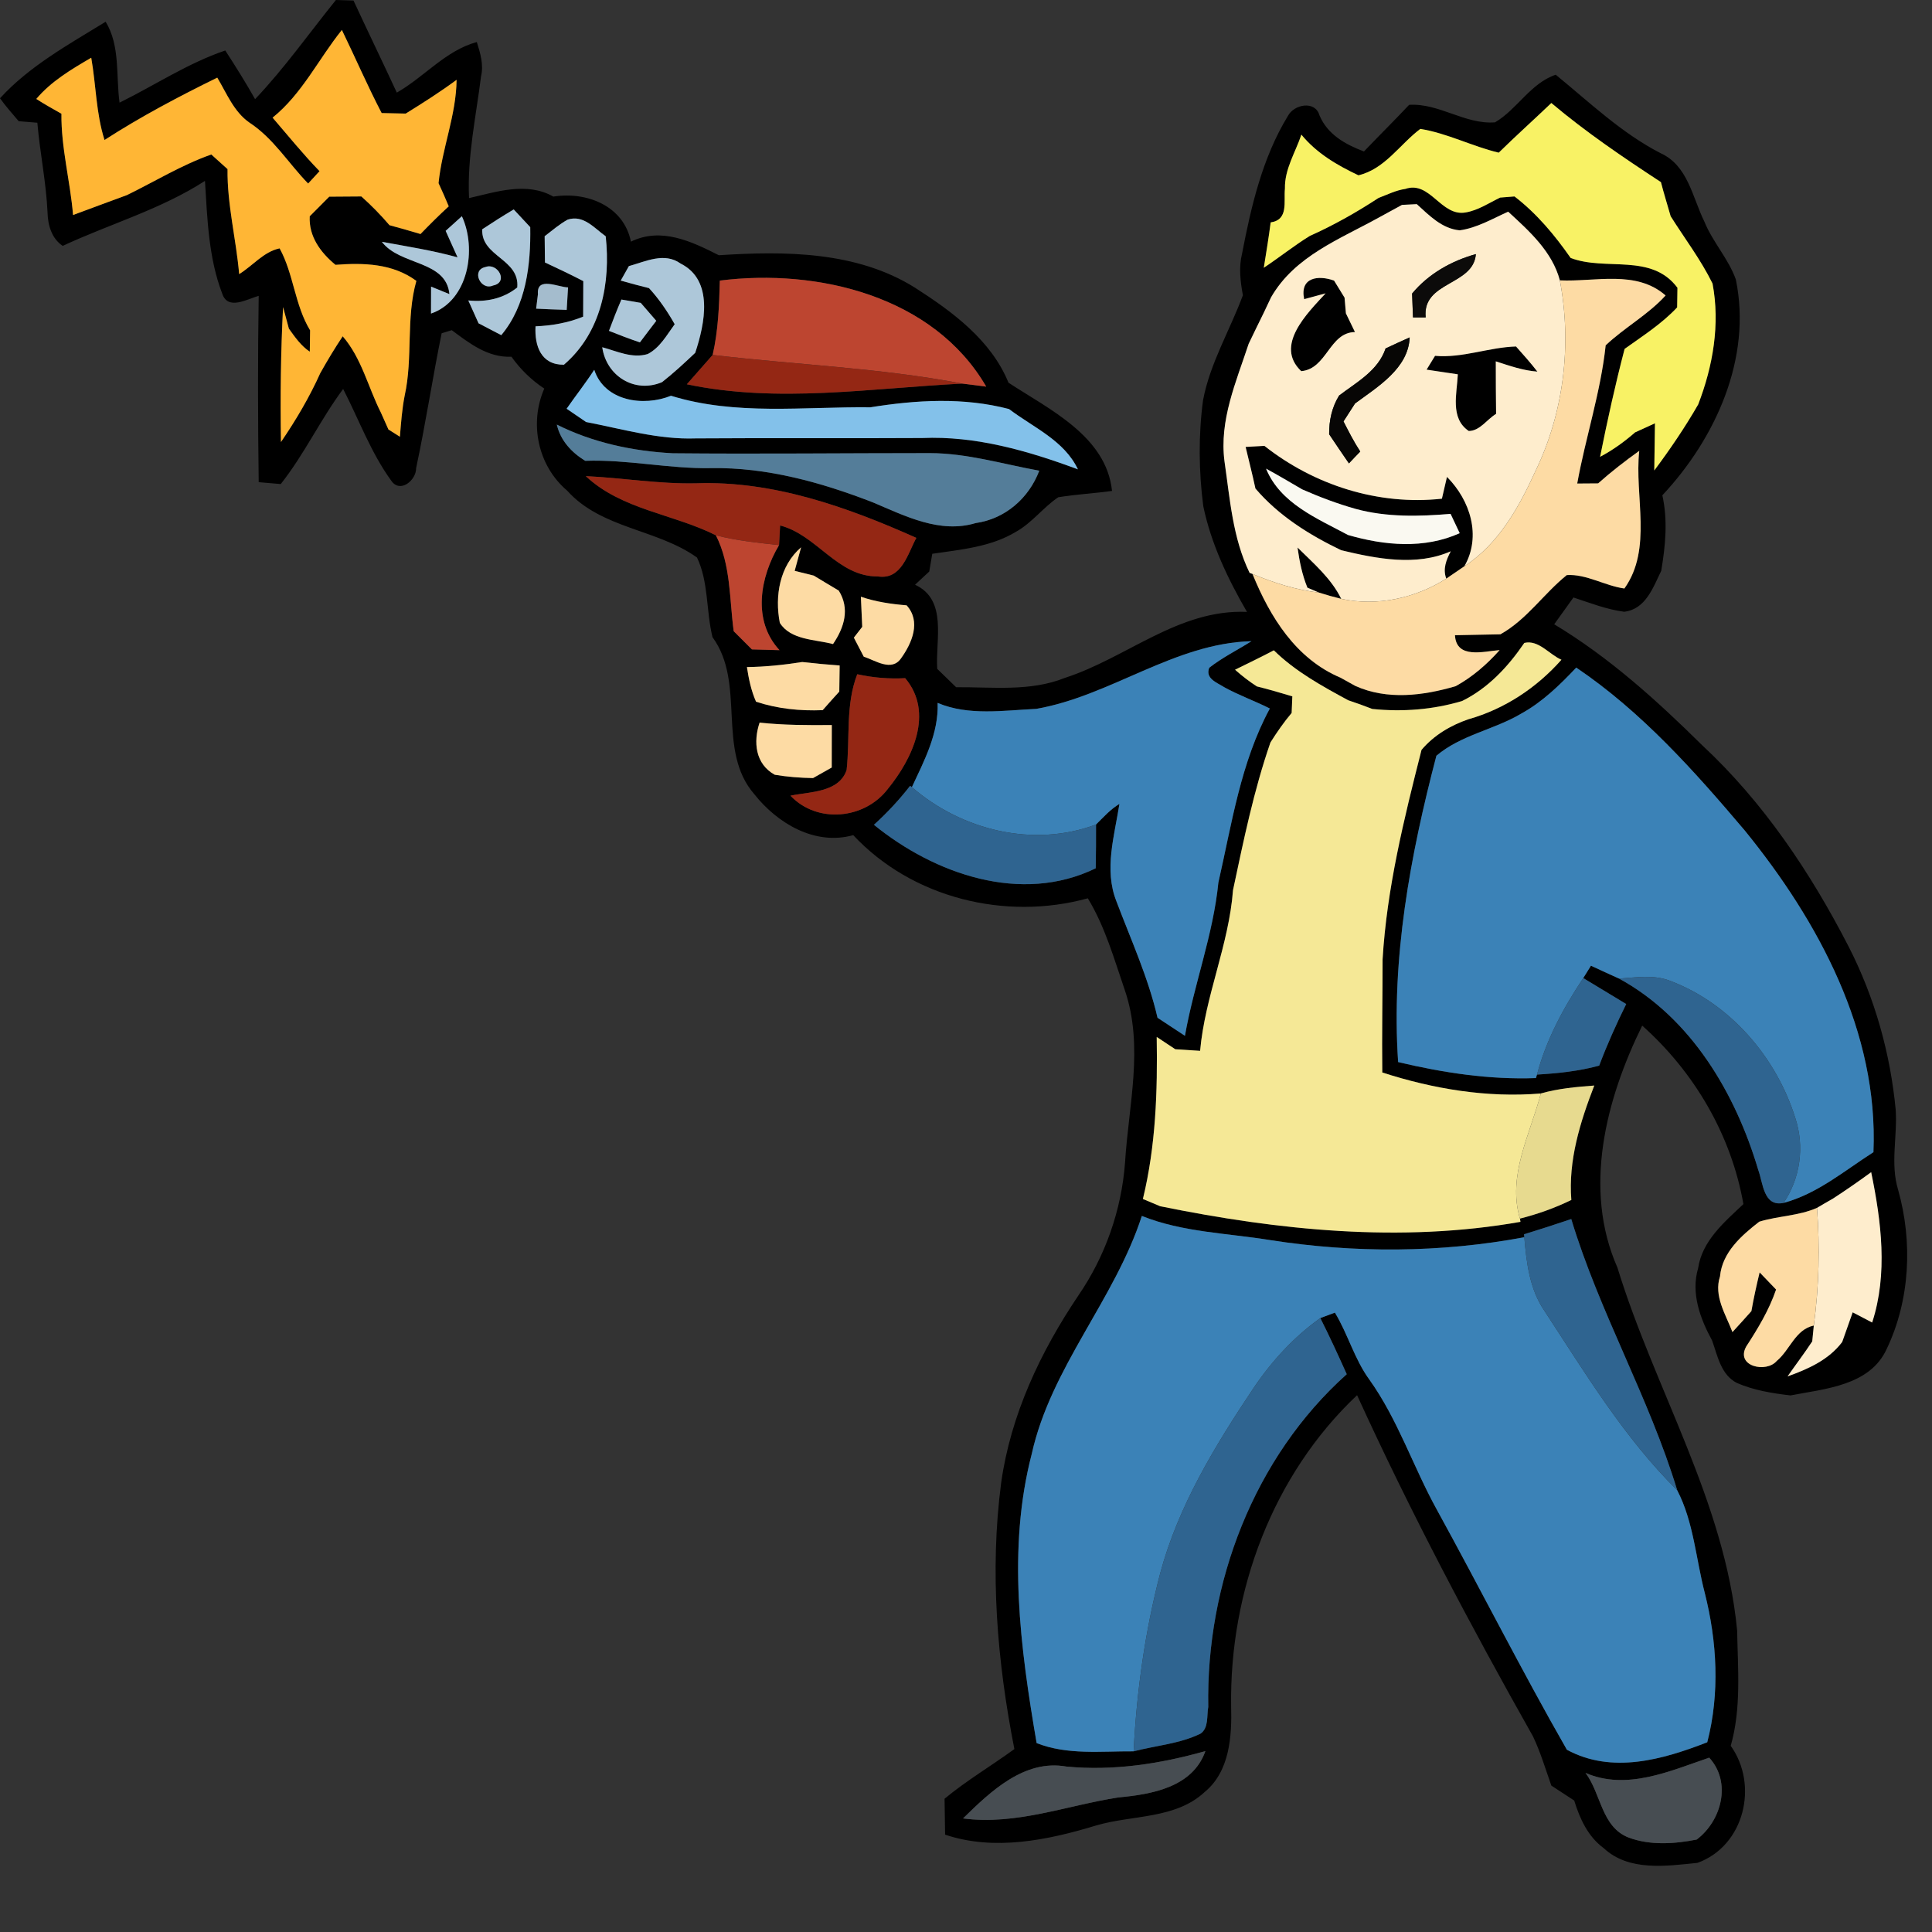 <ns0:svg xmlns:ns0="http://www.w3.org/2000/svg" version="1.1" id="Layer_1" x="0px" y="0px" width="256" height="256" viewBox="0 0 256 256" style="enable-background:new 0 0 256 256;" xml:space="preserve" preserveAspectRatio="xMinYMin meet">
<ns0:rect x="0" y="0" width="256" height="256" fill="#333333" stroke="none"/>
<ns0:style type="text/css">
	.st0{fill:#FFB635;}
	.st1{fill:#F8F265;}
	.st2{fill:#FEEDCD;}
	.st3{fill:#ADC7D9;}
	.st4{fill:#0C0B0A;}
	.st5{fill:#BD4530;}
	.st6{fill:#FDDBA4;}
	.st7{fill:#A4BCCD;}
	.st8{fill:#070605;}
	.st9{fill:#942714;}
	.st10{fill:#83C1EA;}
	.st11{fill:#547D99;}
	.st12{fill:#FAF9F1;}
	.st13{fill:#3B82B7;}
	.st14{fill:#F5E896;}
	.st15{fill:#2F6490;}
	.st16{fill:#E7DA8F;}
	.st17{opacity:0.58;enable-background:new    ;}
	.st18{fill:#474D52;}
	.st19{fill:#3B4044;}
</ns0:style>
<ns0:g>
	<ns0:path d="M44.51,0c0.59,0.02,1.75,0.05,2.33,0.07c1.89,4.08,3.85,8.12,5.74,12.2c3.64-2.07,6.47-5.58,10.6-6.7   c0.46,1.47,0.93,2.99,0.56,4.55c-0.67,5.36-1.85,10.69-1.59,16.13c3.64-0.83,7.64-2.2,11.17-0.2c4.4-0.7,9.33,1.21,10.28,5.97   c4-1.96,8.04-0.03,11.65,1.8c8.74-0.57,18.27-0.54,25.99,4.3c4.95,3.17,10.1,6.96,12.39,12.59c5.44,3.56,12.96,7.09,13.72,14.34   c-2.37,0.33-4.77,0.45-7.13,0.84c-2,1.35-3.48,3.4-5.61,4.58c-3.34,2.02-7.31,2.35-11.08,2.91c-0.1,0.59-0.3,1.76-0.4,2.35   c-0.63,0.58-1.26,1.16-1.88,1.75c4.36,2.02,2.67,7.36,2.94,11.15c0.83,0.81,1.66,1.62,2.5,2.43c4.81-0.04,9.83,0.61,14.42-1.24   c8.18-2.64,15.07-9.13,24.12-8.74c-2.54-4.38-4.75-9.02-5.79-14.01c-0.6-4.65-0.65-9.39-0.03-14.04c0.93-4.92,3.56-9.26,5.28-13.91   c-0.34-1.83-0.56-3.7-0.11-5.52c1.21-6.28,2.7-12.71,6.07-18.23c0.81-1.55,3.62-2.1,4.19-0.08c1.07,2.54,3.43,3.85,5.89,4.78   c1.98-2.07,4.02-4.09,5.99-6.18c4-0.24,7.39,2.63,11.38,2.32c2.94-1.73,4.68-5.16,8.04-6.31c4.47,3.65,8.69,7.71,13.88,10.39   c3.64,1.63,4.23,5.86,5.82,9.08c1.1,2.71,3.19,4.91,4.17,7.67c2.15,10.44-2.7,21.07-9.74,28.59c0.74,3.32,0.41,6.69-0.15,10.01   c-1.08,2.21-2.06,5.09-4.91,5.42c-2.32-0.3-4.52-1.17-6.72-1.89c-0.86,1.18-1.71,2.37-2.55,3.55c7.27,4.37,13.6,10.09,19.61,16.03   c8.12,7.55,14.38,16.9,19.43,26.73c3.43,6.71,5.5,14.08,6.21,21.58c0.24,3.53-0.74,7.12,0.32,10.59   c1.95,6.91,1.59,14.62-1.53,21.13c-2.23,4.83-8.16,5.24-12.73,6.12c-2.41-0.28-4.88-0.68-7.1-1.65c-2.13-1.09-2.56-3.6-3.29-5.63   c-1.58-2.9-2.83-6.26-1.85-9.57c0.53-3.64,3.48-6.12,6-8.5c-1.61-9.16-6.5-17.49-13.41-23.65c-4.81,9.78-7.89,21.63-3.28,32.07   c4.95,16.14,14.23,31.01,15.86,48.08c0.09,5.09,0.57,10.31-0.85,15.28c3.73,5.21,1.8,13.28-4.41,15.51   c-4.14,0.42-9.1,1.16-12.43-1.96c-2.09-1.53-3.16-3.91-3.9-6.3c-1.02-0.67-2.03-1.33-3.03-1.98c-0.77-2.19-1.43-4.41-2.42-6.5   c-8.33-14.77-16.28-29.8-23.32-45.23c-11.17,10.54-16.91,25.97-16.69,41.2c0.11,3.98-0.17,8.63-3.5,11.38   c-3.9,3.62-9.59,3.02-14.37,4.43c-6.41,1.95-13.51,3.42-20.03,1.22c-0.03-1.59-0.05-3.18-0.07-4.76c2.92-2.42,6.19-4.35,9.25-6.58   c-2.28-11.59-3.29-23.53-1.75-35.29c1.26-9,5.21-17.36,10.25-24.84c3.55-5.18,5.68-11.27,6.16-17.53   c0.46-7.59,2.52-15.44-0.02-22.88c-1.42-4.14-2.62-8.43-4.91-12.19c-10.92,3.01-23.29-0.03-31.08-8.37   c-5.05,1.42-10.03-1.54-13.09-5.4c-5.1-5.83-1.08-14.72-5.56-20.83c-0.85-3.46-0.51-7.33-2.05-10.55   c-5.28-3.79-12.68-3.81-17.21-8.87c-3.88-3.29-5.05-8.89-3.03-13.52c-1.71-1.13-3.17-2.56-4.35-4.22   c-3.13,0.13-5.55-1.77-7.91-3.52c-0.33,0.1-1,0.3-1.34,0.41c-1.21,5.93-2.11,11.93-3.38,17.86c0.03,1.6-2.12,3.41-3.3,1.67   c-2.7-3.72-4.28-8.09-6.37-12.15c-3.01,4.04-5.14,8.65-8.27,12.6c-0.73-0.06-2.19-0.19-2.92-0.25c-0.11-8.23-0.13-16.46,0-24.69   c-1.54,0.43-4.1,1.98-4.84-0.31c-1.81-4.72-1.97-9.93-2.28-14.92c-5.86,3.78-12.58,5.69-18.85,8.61c-1.47-0.97-1.97-2.77-2.01-4.42   c-0.18-3.99-1.01-7.92-1.35-11.9c-0.61-0.05-1.85-0.15-2.47-0.2c-0.85-1-1.72-1.98-2.48-3.04C3.9,8.75,9.1,5.89,14,2.88   c1.95,3.21,1.35,7.14,1.84,10.72c4.67-2.3,9.05-5.23,14.01-6.91c1.37,2.11,2.71,4.25,3.95,6.45C37.7,9.03,40.96,4.4,44.51,0    M36.12,15.59c2.05,2.38,4.03,4.83,6.22,7.09c-0.51,0.55-1.01,1.09-1.51,1.64c-2.61-2.68-4.6-6-7.79-8.08   c-2.06-1.44-3-3.87-4.25-5.95c-5.12,2.51-10.15,5.17-14.94,8.26c-1.13-3.54-1.12-7.27-1.76-10.9c-2.62,1.53-5.3,3.11-7.28,5.46   c1.07,0.7,2.21,1.32,3.33,1.96C8.09,19.6,9.31,24,9.68,28.49c2.37-0.9,4.76-1.75,7.14-2.64c3.71-1.81,7.26-4,11.18-5.38   c0.53,0.49,1.61,1.46,2.15,1.94c-0.06,4.69,1.14,9.26,1.54,13.91c1.8-1.1,3.23-2.96,5.36-3.41c1.86,3.37,2,7.5,4.04,10.86   c-0.01,0.71-0.03,2.13-0.04,2.83c-1.17-0.77-1.97-1.94-2.77-3.05c-0.25-0.96-0.51-1.91-0.77-2.86c-0.31,5.95-0.38,11.91-0.28,17.88   c1.98-2.9,3.77-5.93,5.21-9.13c0.93-1.66,1.91-3.29,2.97-4.88c2.51,2.9,3.36,6.75,5.06,10.11c0.25,0.56,0.75,1.68,1,2.24   c0.38,0.24,1.14,0.72,1.52,0.96c0.15-1.84,0.28-3.68,0.64-5.49c1.1-4.99,0.14-10.2,1.54-15.16c-3.14-2.32-6.99-2.41-10.72-2.13   c-1.97-1.63-3.55-3.75-3.41-6.43c0.86-0.86,1.73-1.73,2.59-2.6c1.41-0.01,2.82-0.02,4.25-0.03c1.32,1.18,2.57,2.45,3.73,3.81   c1.37,0.37,2.74,0.76,4.11,1.17c1.21-1.25,2.45-2.49,3.74-3.67c-0.43-1.04-0.88-2.06-1.35-3.07c0.46-4.63,2.34-9,2.39-13.69   c-2.17,1.6-4.44,3.05-6.74,4.47c-1.07-0.02-2.13-0.05-3.19-0.07c-1.88-3.61-3.49-7.35-5.27-11.01   C42.2,7.83,40.03,12.44,36.12,15.59 M198.59,20.23c-3.52-0.84-6.83-2.58-10.39-3.15c-2.73,2.05-4.68,5.31-8.2,6.15   c-2.83-1.34-5.55-2.93-7.56-5.39c-0.79,2.36-2.24,4.58-2.18,7.15c-0.18,1.74,0.51,4.13-1.89,4.48c-0.26,2.01-0.59,4.01-0.91,6.01   c2.05-1.36,3.98-2.91,6.08-4.21c3.17-1.42,6.21-3.13,9.12-5.04c1.17-0.44,2.3-1.02,3.56-1.2c3.28-1.13,4.73,3.71,7.99,3.12   c1.65-0.28,3.08-1.25,4.57-1.97c0.48-0.04,1.43-0.11,1.9-0.15c2.95,2.27,5.32,5.11,7.44,8.15c4.65,1.78,10.69-0.69,14.15,3.95   c-0.01,0.65-0.03,1.95-0.04,2.6c-2.04,2.18-4.56,3.78-6.96,5.5c-1.24,4.73-2.29,9.51-3.25,14.3c1.67-0.88,3.21-1.99,4.64-3.24   c0.87-0.4,1.75-0.8,2.63-1.2c-0.02,2.08-0.07,4.16-0.09,6.25c2.1-2.81,4.07-5.71,5.82-8.75c1.96-5.08,2.92-10.63,1.9-16.02   c-1.55-3.16-3.69-5.96-5.55-8.92c-0.43-1.51-0.9-3.01-1.29-4.52c-5-3.27-9.94-6.62-14.52-10.48   C203.25,15.86,200.87,17.99,198.59,20.23 M185.77,27.15c-1,0.55-2,1.1-3,1.64c-5.24,2.91-11.2,5.13-14.35,10.61   c-0.63,1.36-1.28,2.71-1.95,4.05c-0.25,0.53-0.75,1.57-1.01,2.09c-1.66,5.04-3.92,10.15-3.21,15.58   c0.73,5.02,1.08,10.15,3.33,14.79l0.38,0.14c2.32,5.7,5.76,11.26,11.67,13.75c0.49,0.28,1.47,0.82,1.96,1.09   c4.23,1.9,8.98,1.3,13.3,0.03c2.22-1.22,4.14-2.89,5.82-4.78c-2.09,0.16-5.74,1.24-5.92-1.97c2-0.05,4.01-0.07,6.02-0.12   c3.5-1.95,5.73-5.38,8.8-7.85c2.59-0.16,5.04,1.42,7.63,1.78c3.76-5.27,1.31-12.24,1.97-18.24c-1.89,1.35-3.72,2.77-5.45,4.31   c-0.69,0-2.08,0.01-2.77,0.02c1.11-6.14,3.11-12.1,3.77-18.31c2.51-2.38,5.61-4.04,7.94-6.61c-3.91-3.42-9.31-1.78-14.01-2   c-1.01-3.81-4.05-6.53-6.85-9.1c-2.09,0.94-4.13,2.15-6.42,2.47c-2.37-0.22-4.04-1.98-5.69-3.47   C187.24,27.07,186.26,27.12,185.77,27.15 M63.9,30.38c-0.18,3.63,4.98,3.92,4.64,7.71c-1.88,1.5-4.13,1.96-6.49,1.72   c0.45,1.01,0.9,2.02,1.36,3.03c1,0.52,2,1.04,3.01,1.57c3.31-3.93,3.92-9.36,3.84-14.31c-0.74-0.78-1.47-1.57-2.19-2.35   C66.66,28.59,65.27,29.47,63.9,30.38 M59.05,30.59c0.52,1.17,1.05,2.34,1.58,3.51c-3.3-0.92-6.68-1.44-10.03-2.06   c2.39,3.18,8.51,2.41,8.95,6.93c-0.61-0.25-1.82-0.74-2.43-0.99c0,0.89-0.01,2.68-0.01,3.57c4.98-1.71,6.09-8.6,4.09-12.9   C60.48,29.29,59.76,29.94,59.05,30.59 M72.17,31.3c0.01,1.16,0.02,2.32,0.04,3.48c1.7,0.79,3.4,1.6,5.08,2.47   c0,1.57-0.01,3.14-0.02,4.71c-2.01,0.82-4.15,1.19-6.31,1.28c-0.14,2.63,0.75,5.12,3.76,5.09c4.93-4.22,6.22-10.83,5.54-17.02   c-1.51-1.08-2.95-2.89-5.04-2.21C74.12,29.71,73.16,30.54,72.17,31.3 M83.33,35.26c-0.27,0.48-0.81,1.44-1.08,1.92   c1.24,0.35,2.48,0.69,3.75,1c1.33,1.45,2.43,3.07,3.4,4.78c-1.05,1.43-1.94,3.1-3.57,3.95c-2.05,0.63-4.09-0.38-6.03-0.9   c0.54,3.81,4.28,6.16,7.92,4.63c1.54-1.21,2.98-2.54,4.4-3.89c1.27-3.83,2.5-9.61-1.94-11.83C88.03,33.38,85.55,34.65,83.33,35.26    M64.33,35.38c-1.95,0.4-0.64,3.19,1.01,2.45C67.43,37.42,65.96,34.77,64.33,35.38 M95.38,37.18c-0.08,3.3-0.21,6.62-0.95,9.85   c-1.15,1.3-2.28,2.59-3.42,3.89c12.07,2.54,24.37,0.51,36.51-0.09c0.79,0.1,2.37,0.3,3.16,0.4   C123.71,39.23,108.35,35.54,95.38,37.18 M71.28,38.98c-0.06,0.48-0.18,1.44-0.24,1.92c1.34,0.07,2.7,0.12,4.05,0.16   c0.05-0.74,0.14-2.24,0.18-2.98C74.05,38.09,71.07,36.55,71.28,38.98 M82.34,39.69c-0.59,1.37-1.13,2.75-1.65,4.15   c1.34,0.54,2.71,1.06,4.1,1.53c0.71-0.96,1.45-1.91,2.17-2.86c-0.69-0.8-1.38-1.59-2.06-2.38C84.26,40.02,82.98,39.8,82.34,39.69    M75.08,54.16c0.85,0.58,1.71,1.17,2.58,1.76c4.8,0.92,9.59,2.35,14.53,2.17c10-0.07,19.99,0.01,29.99-0.05   c7.1-0.31,14.05,1.7,20.65,4.15c-1.82-3.84-5.92-5.55-9.13-7.99c-6.04-1.58-12.27-1.21-18.37-0.23c-8.81-0.1-17.86,1.12-26.42-1.53   c-3.64,1.47-8.8,0.74-10.17-3.44C77.59,50.77,76.28,52.43,75.08,54.16 M73.78,56.26c0.49,2.12,1.94,3.68,3.76,4.8   c5.59-0.2,11.09,1.07,16.67,0.97c7.38-0.13,14.63,1.89,21.46,4.54c4.26,1.8,8.87,4.17,13.61,2.74c3.91-0.55,7.05-3.29,8.43-6.94   c-4.81-0.87-9.56-2.32-14.49-2.33c-11.36,0-22.72,0.13-34.08,0.02C83.85,59.78,78.54,58.65,73.78,56.26 M77.62,63.09   c4.75,4.46,11.59,5,17.24,7.84c2,3.95,1.78,8.44,2.36,12.71c0.8,0.8,1.6,1.6,2.41,2.41c1.21,0.03,2.43,0.06,3.66,0.1   c-3.65-3.93-2.57-9.7-0.06-13.92c0.03-0.65,0.1-1.95,0.14-2.6c4.85,1.23,7.61,6.8,12.95,6.75c3.15,0.49,3.94-2.98,5.1-5.11   c-9.17-4.09-18.98-7.59-29.17-7.23C87.34,64.15,82.5,63.32,77.62,63.09 M103.33,82.53c1.43,2.29,4.68,2.19,7.05,2.81   c1.49-2.19,2.26-4.67,0.76-7.08c-1.11-0.67-2.22-1.32-3.31-1.99c-0.64-0.16-1.9-0.48-2.53-0.63c0.28-1.04,0.57-2.08,0.85-3.12   C103.3,74.98,102.64,78.98,103.33,82.53 M114.07,79.07c0.06,1.33,0.12,2.66,0.18,3.99c-0.28,0.36-0.84,1.07-1.11,1.43   c0.33,0.63,0.98,1.89,1.31,2.52c1.53,0.49,3.67,2.03,4.93,0.24c1.46-2.02,2.7-4.9,0.75-7.04   C118.07,80.04,116.02,79.74,114.07,79.07 M137.31,93.93c-4.34,0.2-8.94,0.95-13.07-0.79c0.15,4.02-1.76,7.62-3.41,11.16l-0.24-0.17   c-1.44,1.86-3.05,3.58-4.79,5.16c8.03,6.53,19.52,10.57,29.39,5.76c0.04-1.93,0.04-3.87,0.04-5.8c0.98-0.96,1.9-2.01,3.1-2.73   c-0.66,4.23-2.06,8.7-0.41,12.88c1.93,5.11,4.22,10.11,5.46,15.46c1.2,0.8,2.41,1.58,3.63,2.39c1.2-6.83,3.74-13.36,4.43-20.3   c1.78-7.81,2.96-15.93,6.82-23.07c-2-1.01-4.11-1.75-6.06-2.83c-0.97-0.62-2.52-1.13-1.97-2.57c1.74-1.36,3.73-2.34,5.6-3.52   C155.58,85.24,147.21,92.2,137.31,93.93 M201.98,85.19c-2.14,3.14-4.79,6-8.25,7.7c-3.86,1.15-7.89,1.46-11.89,1.05   c-1.06-0.41-2.13-0.8-3.19-1.15c-3.49-1.89-7.01-3.82-9.86-6.62c-1.7,0.9-3.43,1.73-5.14,2.57c0.9,0.81,1.86,1.54,2.88,2.21   c1.58,0.39,3.14,0.85,4.71,1.32c-0.02,0.55-0.07,1.65-0.09,2.2c-1.04,1.23-1.95,2.55-2.81,3.91c-2.21,6.37-3.56,12.99-4.96,19.57   c-0.55,7.28-3.71,14.04-4.36,21.29c-1.1-0.07-2.2-0.14-3.29-0.21c-0.61-0.41-1.84-1.23-2.46-1.63c0.12,7.2-0.12,14.44-1.83,21.47   c0.57,0.24,1.71,0.72,2.28,0.96c15.64,3.19,31.91,4.87,47.75,2.07l-0.07-0.43c2.34-0.59,4.63-1.4,6.81-2.47   c-0.42-5.24,1.17-10.33,3.04-15.16c-2.39,0.18-4.78,0.39-7.08,1.05c-7.09,0.6-14.27-0.6-21.01-2.78   c-0.06-4.99,0.04-9.99,0.04-14.98c0.56-9.43,2.84-18.64,5.16-27.77c1.65-1.94,3.83-3.24,6.23-4.06c4.78-1.35,9.03-4.17,12.31-7.88   C205.29,86.73,203.87,84.74,201.98,85.19 M98.97,88.39c0.24,1.56,0.56,3.13,1.21,4.59c2.85,0.94,5.83,1.24,8.83,1.12   c0.72-0.82,1.45-1.64,2.2-2.46c0.01-1.15,0.03-2.31,0.05-3.46c-1.66-0.12-3.31-0.27-4.96-0.46   C103.87,88.1,101.42,88.36,98.97,88.39 M113.59,89.34c-1.58,4.09-0.94,8.46-1.41,12.7c-1.02,2.99-4.89,2.86-7.44,3.39   c3.54,3.75,9.84,3.13,12.9-0.89c3.26-3.99,6.17-10.1,2.3-14.68C117.8,89.98,115.68,89.8,113.59,89.34 M201.6,94.54   c-3.62,2.16-8,2.83-11.27,5.6c-3.47,13.24-6,26.84-5.07,40.59c5.97,1.42,12.11,2.35,18.26,2.12l0.14-0.46   c2.77-0.17,5.55-0.45,8.24-1.19c1.05-2.79,2.27-5.5,3.58-8.16c-1.9-1.16-3.8-2.3-5.69-3.44c0.26-0.41,0.77-1.23,1.02-1.64   c1.24,0.58,2.48,1.15,3.73,1.71c9.55,5.21,15.43,15.21,18.44,25.36c0.64,1.74,0.69,4.92,3.36,4.36c4.49-1.21,8.06-4.27,11.9-6.72   c0.68-15.9-7.28-30.6-17.03-42.6c-6.7-7.91-13.7-15.77-22.35-21.61C206.69,90.76,204.39,93,201.6,94.54 M102.66,102.66   c1.67,0.28,3.36,0.41,5.07,0.44c0.62-0.35,1.86-1.05,2.48-1.4c0.01-1.88,0.01-3.76,0.01-5.63c-3.19,0.03-6.39,0.02-9.57-0.32   C99.79,98.31,100.08,101.24,102.66,102.66 M242.86,158.83c-0.71,0.4-1.41,0.81-2.1,1.22c-2.44,1.07-5.15,1.06-7.65,1.83   c-2.36,1.83-4.91,4.07-5.2,7.25c-0.86,2.59,0.76,5.04,1.65,7.38c0.85-0.91,1.67-1.85,2.51-2.78c0.3-1.72,0.68-3.43,1.09-5.13   c0.72,0.75,1.45,1.51,2.18,2.27c-0.93,2.72-2.41,5.17-3.97,7.57c-1.42,2.62,2.67,3.52,4.05,1.9c1.77-1.46,2.45-4.17,4.92-4.7   c-0.06,0.52-0.16,1.57-0.21,2.1c-1.04,1.58-2.19,3.09-3.27,4.64c2.71-0.97,5.45-2.18,7.24-4.56c0.45-1.31,0.94-2.61,1.39-3.93   c0.85,0.45,1.71,0.89,2.58,1.35c2.1-6.45,1.21-13.41-0.13-19.92C246.27,156.54,244.59,157.71,242.86,158.83 M151.3,161.12   c-3.6,11.11-12.04,20.03-14.59,31.54c-3.27,12.57-1.51,25.71,0.65,38.31c4.09,1.61,8.55,1.06,12.85,1.09   c2.95-0.77,6.08-0.99,8.86-2.34c1.12-0.76,0.81-2.39,1.03-3.54c-0.3-16.35,6.04-33.07,18.35-44.09c-1.12-2.5-2.27-5-3.5-7.44   c0.48-0.18,1.45-0.54,1.93-0.72c1.74,2.86,2.59,6.18,4.58,8.89c3.78,5.3,5.8,11.56,8.93,17.22c5.81,10.57,11.24,21.34,17.23,31.81   c5.97,3.24,12.69,1.31,18.6-0.99c1.68-6.48,1.3-13.35-0.33-19.79c-1.18-4.53-1.47-9.4-3.65-13.6   c-3.74-12.32-10.32-23.61-14.04-35.94c-2.08,0.7-4.16,1.38-6.26,2.02l0.04,0.39c-11.1,2.08-22.52,2.12-33.67,0.38   C162.61,163.39,156.71,163.29,151.3,161.12 M246.44,177.2C246.94,177.71,246.94,177.71,246.44,177.2 M141.31,234.08   c-5.57-1-10.05,3.29-13.7,6.87c7.04,0.93,13.72-1.72,20.57-2.78c4.42-0.41,9.85-1.34,11.54-6.14   C153.74,233.72,147.54,234.68,141.31,234.08 M210.09,234.92c2.08,2.76,2.1,7.15,5.7,8.56c2.85,1.07,6.09,0.85,9.03,0.27   c3.3-2.49,4.65-7.58,1.66-10.85C221.28,234.67,215.53,237.29,210.09,234.92 M208.48,234.28   C208.95,234.81,208.95,234.81,208.48,234.28z" />
	<ns0:path d="M172.81,39.64c-0.61-2.89,1.85-3.22,3.96-2.46c0.35,0.56,1.04,1.7,1.39,2.26c0.04,0.52,0.13,1.56,0.18,2.08   c0.3,0.62,0.9,1.86,1.2,2.48c-3.41,0.05-3.71,4.88-7.12,5.18c-3.59-3.4,0.82-7.68,3.23-10.31   C174.94,39.07,173.52,39.45,172.81,39.64z" />
	<ns0:path d="M190.15,47.15c3.66,0.32,7.1-1.13,10.73-1.24c0.96,1.08,1.94,2.17,2.83,3.33c-1.91-0.14-3.71-0.78-5.51-1.36   c0,2.32,0.01,4.64,0.04,6.96c-1.21,0.72-2.13,2.25-3.62,2.27c-2.52-1.69-1.56-4.99-1.45-7.51c-1.39-0.2-2.77-0.41-4.14-0.62   C189.31,48.52,189.87,47.61,190.15,47.15z" />
	<ns0:path d="M165.05,59.22c0.62-0.03,1.87-0.1,2.49-0.14c6.62,5.22,15.1,7.92,23.52,7c0.17-0.72,0.51-2.17,0.67-2.89   c3.08,3.09,4.6,7.84,2.31,11.84c-0.6,0.41-1.8,1.23-2.4,1.64c-0.49-1.28,0-2.48,0.59-3.62c-4.58,2.02-9.83,0.98-14.51-0.14   c-4.25-2.04-8.29-4.57-11.37-8.18C165.96,62.88,165.48,61.06,165.05,59.22 M167.76,62.1c1.88,4.61,6.78,6.6,10.86,8.79   c4.82,1.4,10.1,1.88,14.8-0.24c-0.41-0.86-0.81-1.71-1.21-2.56c-4.18,0.35-8.5,0.46-12.58-0.66c-2.42-0.68-4.77-1.57-7.07-2.58   C170.96,63.93,169.38,62.97,167.76,62.1z" />
	<ns0:path d="M171.93,72.55c2.11,2.09,4.46,4.08,5.79,6.8c-0.99-0.24-1.97-0.52-2.92-0.82l-1.56-0.66   C172.54,76.16,172.18,74.36,171.93,72.55z" />
	<ns0:path class="st0" d="M36.12,15.59c3.91-3.15,6.08-7.76,9.18-11.62c1.78,3.66,3.39,7.4,5.27,11.01c1.06,0.02,2.12,0.05,3.19,0.07   c2.3-1.42,4.57-2.87,6.74-4.47c-0.05,4.69-1.93,9.06-2.39,13.69c0.47,1.01,0.92,2.03,1.35,3.07c-1.29,1.18-2.53,2.42-3.74,3.67   c-1.37-0.41-2.74-0.8-4.11-1.17c-1.16-1.36-2.41-2.63-3.73-3.81c-1.43,0.01-2.84,0.02-4.25,0.03c-0.86,0.87-1.73,1.74-2.59,2.6   c-0.14,2.68,1.44,4.8,3.41,6.43c3.73-0.28,7.58-0.19,10.72,2.13c-1.4,4.96-0.44,10.17-1.54,15.16c-0.36,1.81-0.49,3.65-0.64,5.49   c-0.38-0.24-1.14-0.72-1.52-0.96c-0.25-0.56-0.75-1.68-1-2.24c-1.7-3.36-2.55-7.21-5.06-10.11c-1.06,1.59-2.04,3.22-2.97,4.88   c-1.44,3.2-3.23,6.23-5.21,9.13c-0.1-5.97-0.03-11.93,0.28-17.88c0.26,0.95,0.52,1.9,0.77,2.86c0.8,1.11,1.6,2.28,2.77,3.05   c0.01-0.7,0.03-2.12,0.04-2.83c-2.04-3.36-2.18-7.49-4.04-10.86c-2.13,0.45-3.56,2.31-5.36,3.41c-0.4-4.65-1.6-9.22-1.54-13.91   c-0.54-0.48-1.62-1.45-2.15-1.94c-3.92,1.38-7.47,3.57-11.18,5.38c-2.38,0.89-4.77,1.74-7.14,2.64C9.31,24,8.09,19.6,8.14,15.07   c-1.12-0.64-2.26-1.26-3.33-1.96c1.98-2.35,4.66-3.93,7.28-5.46c0.64,3.63,0.63,7.36,1.76,10.9c4.79-3.09,9.82-5.75,14.94-8.26   c1.25,2.08,2.19,4.51,4.25,5.95c3.19,2.08,5.18,5.4,7.79,8.08c0.5-0.55,1-1.09,1.51-1.64C40.15,20.42,38.17,17.97,36.12,15.59z" />
	<ns0:path class="st1" d="M198.59,20.23c2.28-2.24,4.66-4.37,6.97-6.58c4.58,3.86,9.52,7.21,14.52,10.48c0.39,1.51,0.86,3.01,1.29,4.52   c1.86,2.96,4,5.76,5.55,8.92c1.02,5.39,0.06,10.94-1.9,16.02c-1.75,3.04-3.72,5.94-5.82,8.75c0.02-2.09,0.07-4.17,0.09-6.25   c-0.88,0.4-1.76,0.8-2.63,1.2c-1.43,1.25-2.97,2.36-4.64,3.24c0.96-4.79,2.01-9.57,3.25-14.3c2.4-1.72,4.92-3.32,6.96-5.5   c0.01-0.65,0.03-1.95,0.04-2.6c-3.46-4.64-9.5-2.17-14.15-3.95c-2.12-3.04-4.49-5.88-7.44-8.15c-0.47,0.04-1.42,0.11-1.9,0.15   c-1.49,0.72-2.92,1.69-4.57,1.97c-3.26,0.59-4.71-4.25-7.99-3.12c-1.26,0.18-2.39,0.76-3.56,1.2c-2.91,1.91-5.95,3.62-9.12,5.04   c-2.1,1.3-4.03,2.85-6.08,4.21c0.32-2,0.65-4,0.91-6.01c2.4-0.35,1.71-2.74,1.89-4.48c-0.06-2.57,1.39-4.79,2.18-7.15   c2.01,2.46,4.73,4.05,7.56,5.39c3.52-0.84,5.47-4.1,8.2-6.15C191.76,17.65,195.07,19.39,198.59,20.23z" />
	<ns0:path class="st2" d="M185.77,27.15c0.49-0.03,1.47-0.08,1.96-0.1c1.65,1.49,3.32,3.25,5.69,3.47c2.29-0.32,4.33-1.53,6.42-2.47   c2.8,2.57,5.84,5.29,6.85,9.1c1.6,8.47,0.54,17.46-3.22,25.24c-2.19,4.81-4.88,9.67-9.43,12.64c2.29-4,0.77-8.75-2.31-11.84   c-0.16,0.72-0.5,2.17-0.67,2.89c-8.42,0.92-16.9-1.78-23.52-7c-0.62,0.04-1.87,0.11-2.49,0.14c0.43,1.84,0.91,3.66,1.3,5.51   c3.08,3.61,7.12,6.14,11.37,8.18c4.68,1.12,9.93,2.16,14.51,0.14c-0.59,1.14-1.08,2.34-0.59,3.62c-4.1,2.6-9.15,3.71-13.92,2.68   c-1.33-2.72-3.68-4.71-5.79-6.8c0.25,1.81,0.61,3.61,1.31,5.32l1.56,0.66c-3.06-0.36-6.01-1.3-8.84-2.48l-0.38-0.14   c-2.25-4.64-2.6-9.77-3.33-14.79c-0.71-5.43,1.55-10.54,3.21-15.58c0.26-0.52,0.76-1.56,1.01-2.09c0.67-1.34,1.32-2.69,1.95-4.05   c3.15-5.48,9.11-7.7,14.35-10.61C183.77,28.25,184.77,27.7,185.77,27.15 M187.11,38.9c0.03,0.79,0.09,2.37,0.12,3.16   c0.42,0,1.26,0,1.68,0c-0.49-4.8,6.33-4.19,6.65-8.39C192.32,34.57,189.27,36.29,187.11,38.9 M172.81,39.64   c0.71-0.19,2.13-0.57,2.84-0.77c-2.41,2.63-6.82,6.91-3.23,10.31c3.41-0.3,3.71-5.13,7.12-5.18c-0.3-0.62-0.9-1.86-1.2-2.48   c-0.05-0.52-0.14-1.56-0.18-2.08c-0.35-0.56-1.04-1.7-1.39-2.26C174.66,36.42,172.2,36.75,172.81,39.64 M183.6,46.17   c-1,2.96-3.83,4.47-6.16,6.24c-0.96,1.55-1.34,3.32-1.32,5.13c0.87,1.28,1.72,2.58,2.62,3.86c0.49-0.53,0.99-1.05,1.5-1.57   c-0.84-1.28-1.53-2.64-2.22-3.99c0.38-0.6,1.14-1.79,1.53-2.38c2.98-2.2,7.07-4.64,7.24-8.75   C185.72,45.19,184.65,45.67,183.6,46.17 M190.15,47.15c-0.28,0.46-0.84,1.37-1.12,1.83c1.37,0.21,2.75,0.42,4.14,0.62   c-0.11,2.52-1.07,5.82,1.45,7.51c1.49-0.02,2.41-1.55,3.62-2.27c-0.03-2.32-0.04-4.64-0.04-6.96c1.8,0.58,3.6,1.22,5.51,1.36   c-0.89-1.16-1.87-2.25-2.83-3.33C197.25,46.02,193.81,47.47,190.15,47.15z" />
	<ns0:path class="st2" d="M242.86,158.83c1.73-1.12,3.41-2.29,5.08-3.51c1.34,6.51,2.23,13.47,0.13,19.92c-0.87-0.46-1.73-0.9-2.58-1.35   c-0.45,1.32-0.94,2.62-1.39,3.93c-1.79,2.38-4.53,3.59-7.24,4.56c1.08-1.55,2.23-3.06,3.27-4.64c0.05-0.53,0.15-1.58,0.21-2.1   c0.69-5.17,0.82-10.39,0.42-15.59C241.45,159.64,242.15,159.23,242.86,158.83z" />
	<ns0:path class="st3" d="M63.9,30.38c1.37-0.91,2.76-1.79,4.17-2.63c0.72,0.78,1.45,1.57,2.19,2.35c0.08,4.95-0.53,10.38-3.84,14.31   c-1.01-0.53-2.01-1.05-3.01-1.57c-0.46-1.01-0.91-2.02-1.36-3.03c2.36,0.24,4.61-0.22,6.49-1.72C68.88,34.3,63.72,34.01,63.9,30.38   z" />
	<ns0:path class="st3" d="M59.05,30.59c0.71-0.65,1.43-1.3,2.15-1.94c2,4.3,0.89,11.19-4.09,12.9c0-0.89,0.01-2.68,0.01-3.57   c0.61,0.25,1.82,0.74,2.43,0.99c-0.44-4.52-6.56-3.75-8.95-6.93c3.35,0.62,6.73,1.14,10.03,2.06   C60.1,32.93,59.57,31.76,59.05,30.59z" />
	<ns0:path class="st3" d="M72.17,31.3c0.99-0.76,1.95-1.59,3.05-2.2c2.09-0.68,3.53,1.13,5.04,2.21c0.68,6.19-0.61,12.8-5.54,17.02   c-3.01,0.03-3.9-2.46-3.76-5.09c2.16-0.09,4.3-0.46,6.31-1.28c0.01-1.57,0.02-3.14,0.02-4.71c-1.68-0.87-3.38-1.68-5.08-2.47   C72.19,33.62,72.18,32.46,72.17,31.3z" />
	<ns0:path class="st3" d="M83.33,35.26c2.22-0.61,4.7-1.88,6.85-0.34c4.44,2.22,3.21,8,1.94,11.83c-1.42,1.35-2.86,2.68-4.4,3.89   c-3.64,1.53-7.38-0.82-7.92-4.63c1.94,0.52,3.98,1.53,6.03,0.9c1.63-0.85,2.52-2.52,3.57-3.95c-0.97-1.71-2.07-3.33-3.4-4.78   c-1.27-0.31-2.51-0.65-3.75-1C82.52,36.7,83.06,35.74,83.33,35.26z" />
	<ns0:path class="st3" d="M64.33,35.38c1.63-0.61,3.1,2.04,1.01,2.45C63.69,38.57,62.38,35.78,64.33,35.38z" />
	<ns0:path class="st3" d="M82.34,39.69c0.64,0.11,1.92,0.33,2.56,0.44c0.68,0.79,1.37,1.58,2.06,2.38c-0.72,0.95-1.46,1.9-2.17,2.86   c-1.39-0.47-2.76-0.99-4.1-1.53C81.21,42.44,81.75,41.06,82.34,39.69z" />
	<ns0:path class="st4" d="M187.11,38.9c2.16-2.61,5.21-4.33,8.45-5.23c-0.32,4.2-7.14,3.59-6.65,8.39c-0.42,0-1.26,0-1.68,0   C187.2,41.27,187.14,39.69,187.11,38.9z" />
	<ns0:path class="st5" d="M95.38,37.18c12.97-1.64,28.33,2.05,35.3,14.05c-0.79-0.1-2.37-0.3-3.16-0.4c-10.92-2.09-22.07-2.49-33.09-3.8   C95.17,43.8,95.3,40.48,95.38,37.18z" />
	<ns0:path class="st5" d="M94.86,70.93c2.74,0.71,5.56,0.99,8.37,1.3c-2.51,4.22-3.59,9.99,0.06,13.92c-1.23-0.04-2.45-0.07-3.66-0.1   c-0.81-0.81-1.61-1.61-2.41-2.41C96.64,79.37,96.86,74.88,94.86,70.93z" />
	<ns0:path class="st6" d="M206.69,37.15c4.7,0.22,10.1-1.42,14.01,2c-2.33,2.57-5.43,4.23-7.94,6.61c-0.66,6.21-2.66,12.17-3.77,18.31   c0.69-0.01,2.08-0.02,2.77-0.02c1.73-1.54,3.56-2.96,5.45-4.31c-0.66,6,1.79,12.97-1.97,18.24c-2.59-0.36-5.04-1.94-7.63-1.78   c-3.07,2.47-5.3,5.9-8.8,7.85c-2.01,0.05-4.02,0.07-6.02,0.12c0.18,3.21,3.83,2.13,5.92,1.97c-1.68,1.89-3.6,3.56-5.82,4.78   c-4.32,1.27-9.07,1.87-13.3-0.03c-0.49-0.27-1.47-0.81-1.96-1.09c-5.91-2.49-9.35-8.05-11.67-13.75c2.83,1.18,5.78,2.12,8.84,2.48   c0.95,0.3,1.93,0.58,2.92,0.82c4.77,1.03,9.82-0.08,13.92-2.68c0.6-0.41,1.8-1.23,2.4-1.64c4.55-2.97,7.24-7.83,9.43-12.64   C207.23,54.61,208.29,45.62,206.69,37.15z" />
	<ns0:path class="st6" d="M103.33,82.53c-0.69-3.55-0.03-7.55,2.82-10.01c-0.28,1.04-0.57,2.08-0.85,3.12c0.63,0.15,1.89,0.47,2.53,0.63   c1.09,0.67,2.2,1.32,3.31,1.99c1.5,2.41,0.73,4.89-0.76,7.08C108.01,84.72,104.76,84.82,103.33,82.53z" />
	<ns0:path class="st6" d="M114.07,79.07c1.95,0.67,4,0.97,6.06,1.14c1.95,2.14,0.71,5.02-0.75,7.04c-1.26,1.79-3.4,0.25-4.93-0.24   c-0.33-0.63-0.98-1.89-1.31-2.52c0.27-0.36,0.83-1.07,1.11-1.43C114.19,81.73,114.13,80.4,114.07,79.07z" />
	<ns0:path class="st6" d="M98.97,88.39c2.45-0.03,4.9-0.29,7.33-0.67c1.65,0.19,3.3,0.34,4.96,0.46c-0.02,1.15-0.04,2.31-0.05,3.46   c-0.75,0.82-1.48,1.64-2.2,2.46c-3,0.12-5.98-0.18-8.83-1.12C99.53,91.52,99.21,89.95,98.97,88.39z" />
	<ns0:path class="st6" d="M102.66,102.66c-2.58-1.42-2.87-4.35-2.01-6.91c3.18,0.34,6.38,0.35,9.57,0.32c0,1.87,0,3.75-0.01,5.63   c-0.62,0.35-1.86,1.05-2.48,1.4C106.02,103.07,104.33,102.94,102.66,102.66z" />
	<ns0:path class="st6" d="M233.11,161.88c2.5-0.77,5.21-0.76,7.65-1.83c0.4,5.2,0.27,10.42-0.42,15.59c-2.47,0.53-3.15,3.24-4.92,4.7   c-1.38,1.62-5.47,0.72-4.05-1.9c1.56-2.4,3.04-4.85,3.97-7.57c-0.73-0.76-1.46-1.52-2.18-2.27c-0.41,1.7-0.79,3.41-1.09,5.13   c-0.84,0.93-1.66,1.87-2.51,2.78c-0.89-2.34-2.51-4.79-1.65-7.38C228.2,165.95,230.75,163.71,233.11,161.88z" />
	<ns0:path class="st7" d="M71.28,38.98c-0.21-2.43,2.77-0.89,3.99-0.9c-0.04,0.74-0.13,2.24-0.18,2.98c-1.35-0.04-2.71-0.09-4.05-0.16   C71.1,40.42,71.22,39.46,71.28,38.98z" />
	<ns0:path class="st8" d="M183.6,46.17c1.05-0.5,2.12-0.98,3.19-1.46c-0.17,4.11-4.26,6.55-7.24,8.75c-0.39,0.59-1.15,1.78-1.53,2.38   c0.69,1.35,1.38,2.71,2.22,3.99c-0.51,0.52-1.01,1.04-1.5,1.57c-0.9-1.28-1.75-2.58-2.62-3.86c-0.02-1.81,0.36-3.58,1.32-5.13   C179.77,50.64,182.6,49.13,183.6,46.17z" />
	<ns0:path class="st9" d="M94.43,47.03c11.02,1.31,22.17,1.71,33.09,3.8c-12.14,0.6-24.44,2.63-36.51,0.09   C92.15,49.62,93.28,48.33,94.43,47.03z" />
	<ns0:path class="st9" d="M77.62,63.09c4.88,0.23,9.72,1.06,14.63,0.95c10.19-0.36,20,3.14,29.17,7.23c-1.16,2.13-1.95,5.6-5.1,5.11   c-5.34,0.05-8.1-5.52-12.95-6.75c-0.04,0.65-0.11,1.95-0.14,2.6c-2.81-0.31-5.63-0.59-8.37-1.3   C89.21,68.09,82.37,67.55,77.62,63.09z" />
	<ns0:path class="st9" d="M113.59,89.34c2.09,0.46,4.21,0.64,6.35,0.52c3.87,4.58,0.96,10.69-2.3,14.68c-3.06,4.02-9.36,4.64-12.9,0.89   c2.55-0.53,6.42-0.4,7.44-3.39C112.65,97.8,112.01,93.43,113.59,89.34z" />
	<ns0:path class="st10" d="M75.08,54.16c1.2-1.73,2.51-3.39,3.66-5.16c1.37,4.18,6.53,4.91,10.17,3.44c8.56,2.65,17.61,1.43,26.42,1.53   c6.1-0.98,12.33-1.35,18.37,0.23c3.21,2.44,7.31,4.15,9.13,7.99c-6.6-2.45-13.55-4.46-20.65-4.15c-10,0.06-19.99-0.02-29.99,0.05   c-4.94,0.18-9.73-1.25-14.53-2.17C76.79,55.33,75.93,54.74,75.08,54.16z" />
	<ns0:path class="st11" d="M73.78,56.26c4.76,2.39,10.07,3.52,15.36,3.8c11.36,0.11,22.72-0.02,34.08-0.02   c4.93,0.01,9.68,1.46,14.49,2.33c-1.38,3.65-4.52,6.39-8.43,6.94c-4.74,1.43-9.35-0.94-13.61-2.74   c-6.83-2.65-14.08-4.67-21.46-4.54c-5.58,0.1-11.08-1.17-16.67-0.97C75.72,59.94,74.27,58.38,73.78,56.26z" />
	<ns0:path class="st12" d="M167.76,62.1c1.62,0.87,3.2,1.83,4.8,2.75c2.3,1.01,4.65,1.9,7.07,2.58c4.08,1.12,8.4,1.01,12.58,0.66   c0.4,0.85,0.8,1.7,1.21,2.56c-4.7,2.12-9.98,1.64-14.8,0.24C174.54,68.7,169.64,66.71,167.76,62.1z" />
	<ns0:path class="st13" d="M137.31,93.93c9.9-1.73,18.27-8.69,28.52-8.97c-1.87,1.18-3.86,2.16-5.6,3.52c-0.55,1.44,1,1.95,1.97,2.57   c1.95,1.08,4.06,1.82,6.06,2.83c-3.86,7.14-5.04,15.26-6.82,23.07c-0.69,6.94-3.23,13.47-4.43,20.3c-1.22-0.81-2.43-1.59-3.63-2.39   c-1.24-5.35-3.53-10.35-5.46-15.46c-1.65-4.18-0.25-8.65,0.41-12.88c-1.2,0.72-2.12,1.77-3.1,2.73c-8.33,3.12-17.79,0.76-24.4-4.95   c1.65-3.54,3.56-7.14,3.41-11.16C128.37,94.88,132.97,94.13,137.31,93.93z" />
	<ns0:path class="st13" d="M201.6,94.54c2.79-1.54,5.09-3.78,7.26-6.08c8.65,5.84,15.65,13.7,22.35,21.61c9.75,12,17.71,26.7,17.03,42.6   c-3.84,2.45-7.41,5.51-11.9,6.72c2.22-3.31,2.79-7.45,1.55-11.24c-2.53-8.08-8.65-15.22-16.66-18.21   c-2.15-0.82-4.48-0.42-6.69-0.27c-1.25-0.56-2.49-1.13-3.73-1.71c-0.25,0.41-0.76,1.23-1.02,1.64c-2.63,3.95-4.91,8.16-6.13,12.79   l-0.14,0.46c-6.15,0.23-12.29-0.7-18.26-2.12c-0.93-13.75,1.6-27.35,5.07-40.59C193.6,97.37,197.98,96.7,201.6,94.54z" />
	<ns0:path class="st13" d="M151.3,161.12c5.41,2.17,11.31,2.27,17.01,3.2c11.15,1.74,22.57,1.7,33.67-0.38c0.28,3.35,0.69,6.84,2.63,9.7   c5.42,8.27,10.56,16.83,17.63,23.83c2.18,4.2,2.47,9.07,3.65,13.6c1.63,6.44,2.01,13.31,0.33,19.79c-5.91,2.3-12.63,4.23-18.6,0.99   c-5.99-10.47-11.42-21.24-17.23-31.81c-3.13-5.66-5.15-11.92-8.93-17.22c-1.99-2.71-2.84-6.03-4.58-8.89   c-0.48,0.18-1.45,0.54-1.93,0.72c-3.53,2.51-6.47,5.74-8.88,9.32c-5.08,7.6-9.94,15.57-12.33,24.47   c-2.02,7.72-3.13,15.65-3.53,23.62c-4.3-0.03-8.76,0.52-12.85-1.09c-2.16-12.6-3.92-25.74-0.65-38.31   C139.26,181.15,147.7,172.23,151.3,161.12z" />
	<ns0:path class="st14" d="M201.98,85.19c1.89-0.45,3.31,1.54,4.92,2.23c-3.28,3.71-7.53,6.53-12.31,7.88c-2.4,0.82-4.58,2.12-6.23,4.06   c-2.32,9.13-4.6,18.34-5.16,27.77c0,4.99-0.1,9.99-0.04,14.98c6.74,2.18,13.92,3.38,21.01,2.78c-1.41,5.4-4.47,10.88-2.77,16.58   l0.07,0.43c-15.84,2.8-32.11,1.12-47.75-2.07c-0.57-0.24-1.71-0.72-2.28-0.96c1.71-7.03,1.95-14.27,1.83-21.47   c0.62,0.4,1.85,1.22,2.46,1.63c1.09,0.07,2.19,0.14,3.29,0.21c0.65-7.25,3.81-14.01,4.36-21.29c1.4-6.58,2.75-13.2,4.96-19.57   c0.86-1.36,1.77-2.68,2.81-3.91c0.02-0.55,0.07-1.65,0.09-2.2c-1.57-0.47-3.13-0.93-4.71-1.32c-1.02-0.67-1.98-1.4-2.88-2.21   c1.71-0.84,3.44-1.67,5.14-2.57c2.85,2.8,6.37,4.73,9.86,6.62c1.06,0.35,2.13,0.74,3.19,1.15c4,0.41,8.03,0.1,11.89-1.05   C197.19,91.19,199.84,88.33,201.98,85.19z" />
	<ns0:path class="st15" d="M120.59,104.13l0.24,0.17c6.61,5.71,16.07,8.07,24.4,4.95c0,1.93,0,3.87-0.04,5.8   c-9.87,4.81-21.36,0.77-29.39-5.76C117.54,107.71,119.15,105.99,120.59,104.13z" />
	<ns0:path class="st15" d="M214.54,129.67c2.21-0.15,4.54-0.55,6.69,0.27c8.01,2.99,14.13,10.13,16.66,18.21   c1.24,3.79,0.67,7.93-1.55,11.24c-2.67,0.56-2.72-2.62-3.36-4.36C229.97,144.88,224.09,134.88,214.54,129.67z" />
	<ns0:path class="st15" d="M203.66,142.39c1.22-4.63,3.5-8.84,6.13-12.79c1.89,1.14,3.79,2.28,5.69,3.44c-1.31,2.66-2.53,5.37-3.58,8.16   C209.21,141.94,206.43,142.22,203.66,142.39z" />
	<ns0:path class="st15" d="M201.94,163.55c2.1-0.64,4.18-1.32,6.26-2.02c3.72,12.33,10.3,23.62,14.04,35.94   c-7.07-7-12.21-15.56-17.63-23.83c-1.94-2.86-2.35-6.35-2.63-9.7L201.94,163.55z" />
	<ns0:path class="st15" d="M166.07,183.97c2.41-3.58,5.35-6.81,8.88-9.32c1.23,2.44,2.38,4.94,3.5,7.44   c-12.31,11.02-18.65,27.74-18.35,44.09c-0.22,1.15,0.09,2.78-1.03,3.54c-2.78,1.35-5.91,1.57-8.86,2.34   c0.4-7.97,1.51-15.9,3.53-23.62C156.13,199.54,160.99,191.57,166.07,183.97z" />
	<ns0:path class="st16" d="M204.17,144.89c2.3-0.66,4.69-0.87,7.08-1.05c-1.87,4.83-3.46,9.92-3.04,15.16   c-2.18,1.07-4.47,1.88-6.81,2.47C199.7,155.77,202.76,150.29,204.17,144.89z" />
	<ns0:path class="st17" d="M246.44,177.2C246.94,177.71,246.94,177.71,246.44,177.2z" />
	<ns0:path class="st18" d="M141.31,234.08c6.23,0.6,12.43-0.36,18.41-2.05c-1.69,4.8-7.12,5.73-11.54,6.14   c-6.85,1.06-13.53,3.71-20.57,2.78C131.26,237.37,135.74,233.08,141.31,234.08z" />
	<ns0:path class="st18" d="M210.09,234.92c5.44,2.37,11.19-0.25,16.39-2.02c2.99,3.27,1.64,8.36-1.66,10.85   c-2.94,0.58-6.18,0.8-9.03-0.27C212.19,242.07,212.17,237.68,210.09,234.92z" />
	<ns0:path class="st19" d="M208.48,234.28C208.95,234.81,208.95,234.81,208.48,234.28z" />
</ns0:g>
</ns0:svg>